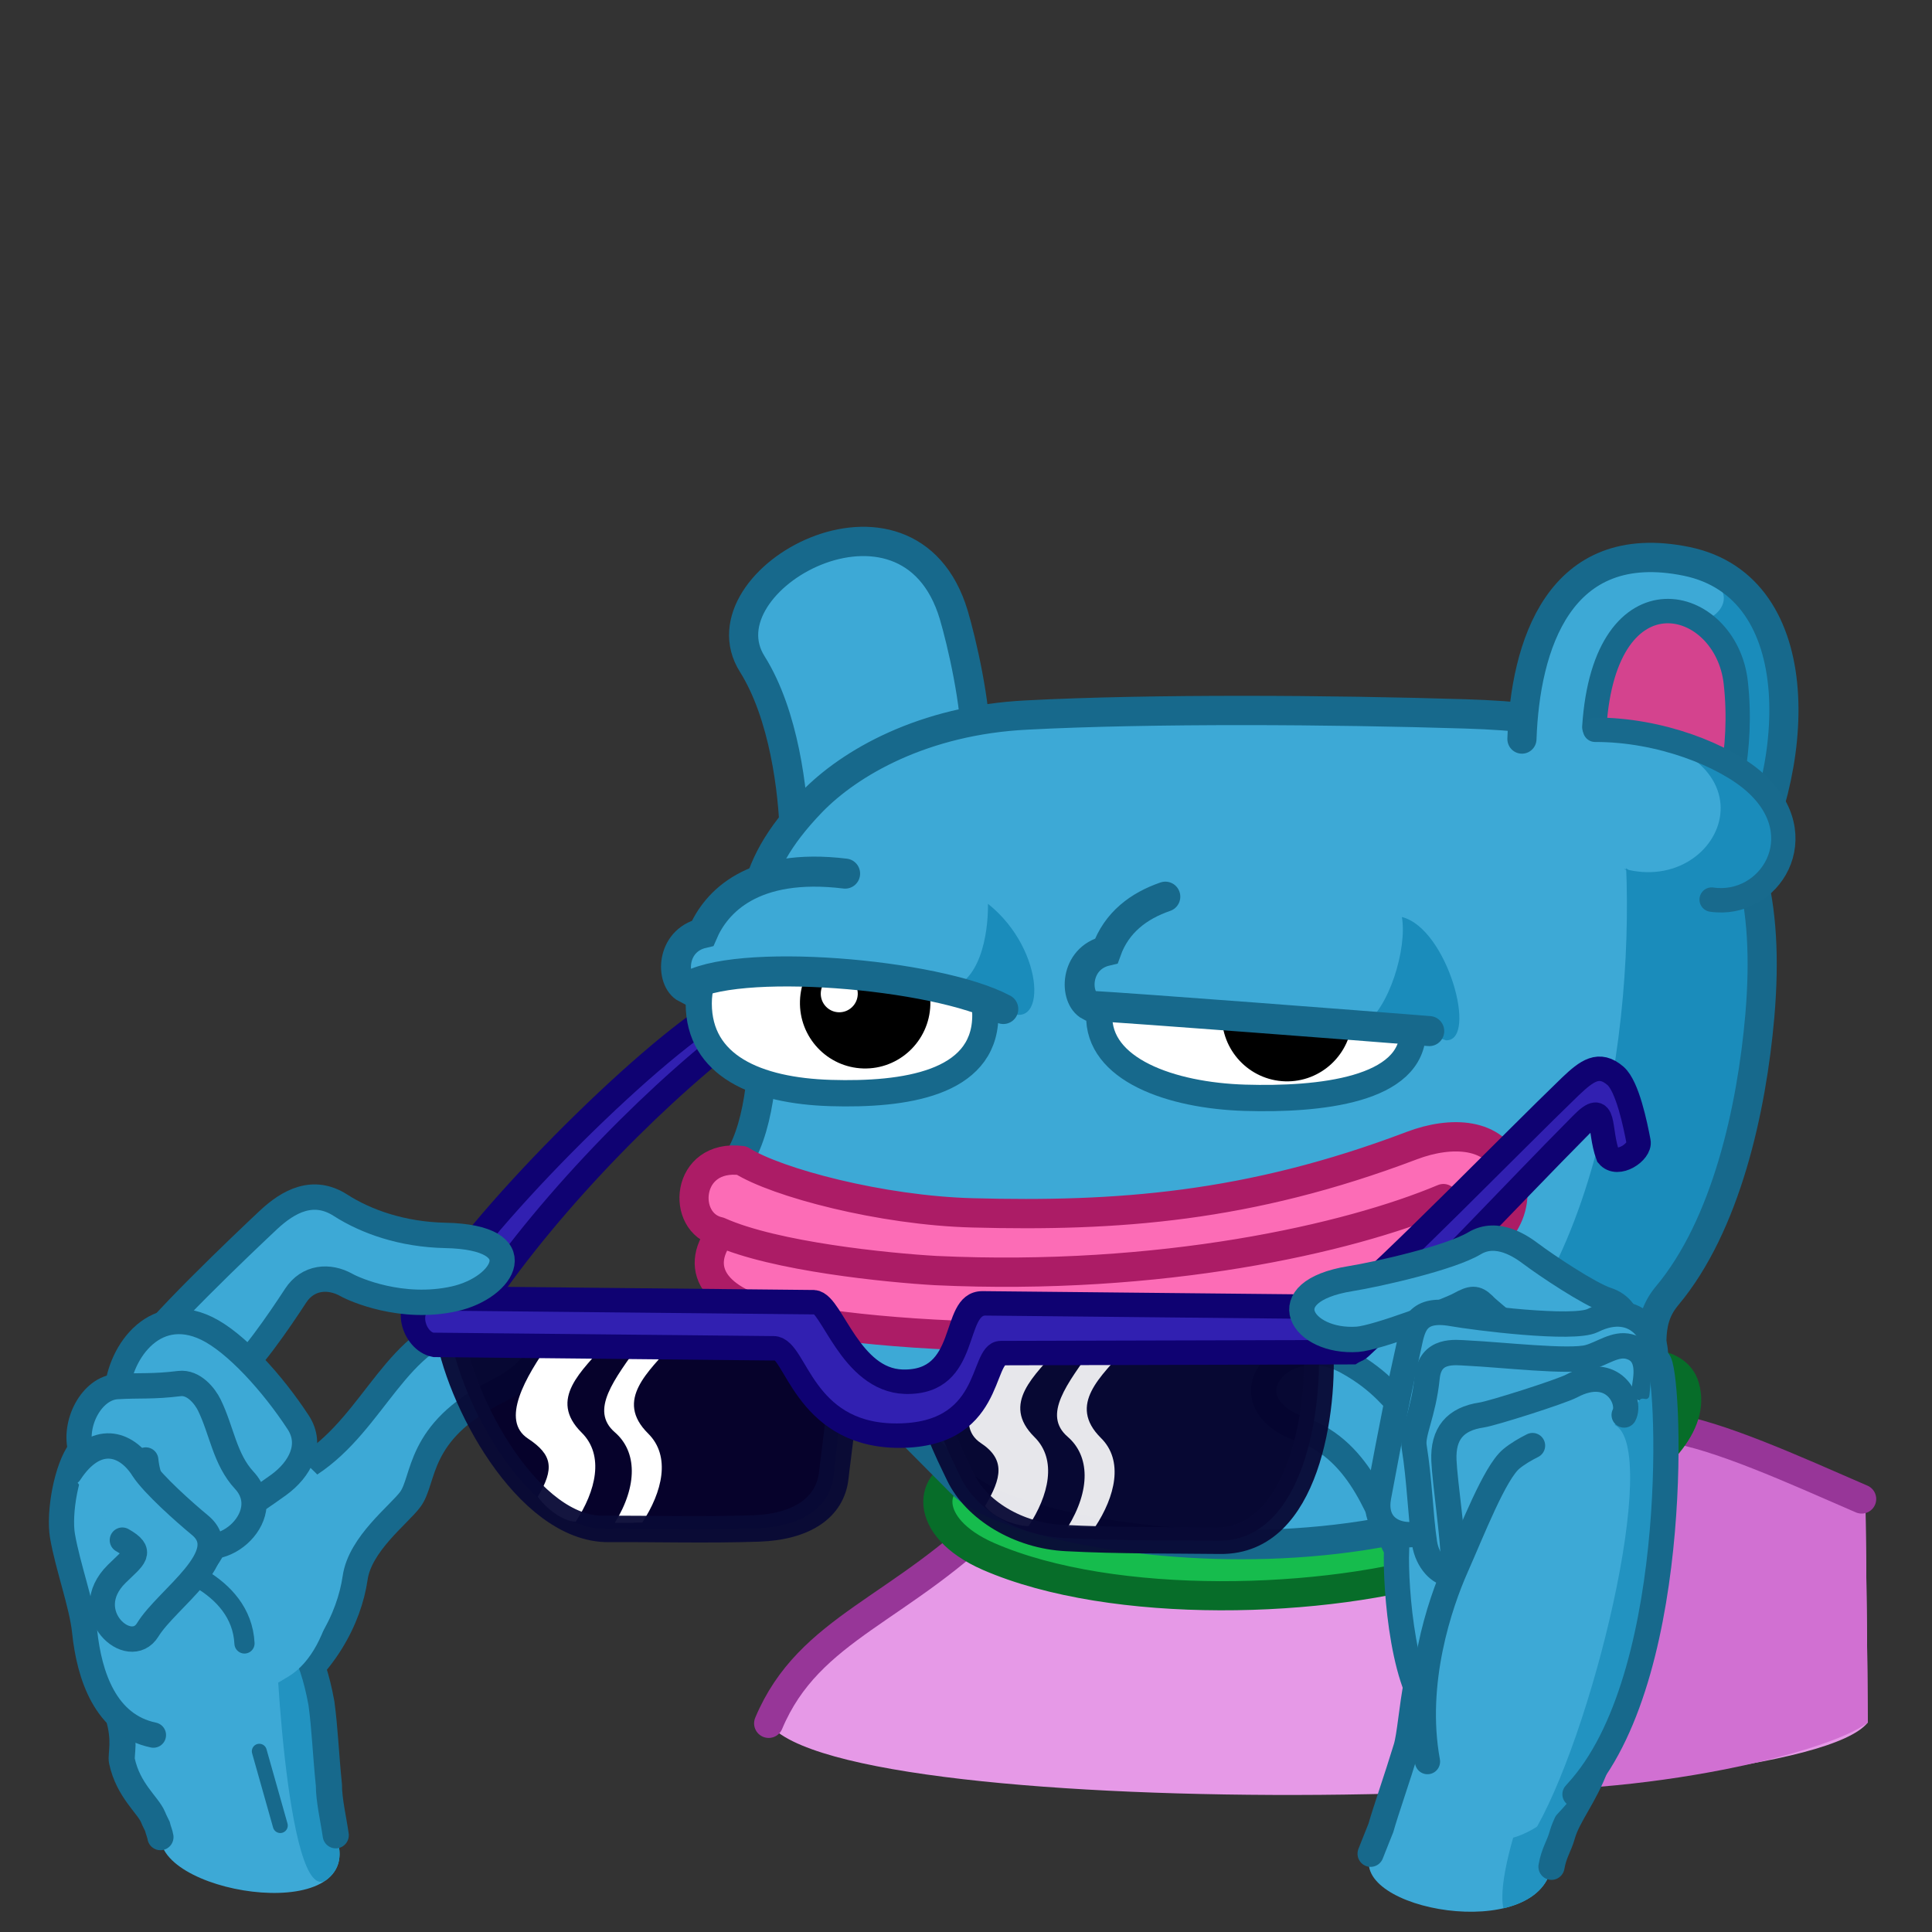 <svg xmlns="http://www.w3.org/2000/svg" xmlns:xlink="http://www.w3.org/1999/xlink" viewBox="0 0 512 512" width="512" height="512" preserveAspectRatio="xMidYMid meet" style="width: 100%; height: 100%; transform: translate3d(0px, 0px, 0px); content-visibility: visible;"><rect x="0" y="0" width="512" height="512" fill="#333333" stroke="none"/><defs><clipPath id="a"><rect width="512" height="512" x="0" y="0"></rect></clipPath></defs><g clip-path="url(#a)"><g transform="matrix(2.574,0,0,2.574,-94.623,-333.234)" opacity="1" style="display: block;"><g opacity="1" transform="matrix(1,0,0,1,177.204,289.704)"><path fill="rgb(230,153,231)" fill-opacity="1" d="M31.365,-13.238 C15.264,-17.773 -2.877,-13.606 -19.12,-10.629 C-23.797,-9.78 -33.831,-8.39 -37.262,-4.904 C-47.58,5.613 -57.498,7.784 -61.304,17.19 C-53.419,27.792 44.55,26.238 51.852,17.109 C51.834,11.378 51.67,-0.18 51.615,-5.716 C48.512,-9.378 36.439,-12.5 31.365,-13.238z"></path></g><g opacity="1" transform="matrix(1,0,0,1,177.204,289.704)"><path fill="rgb(209,112,210)" fill-opacity="1" d="M31.365,-13.238 C23.644,-15.413 11.849,-4.842 9.173,-5.914 C9.907,1.569 10.295,11.281 9.18,23.8 C26.612,25.267 47.591,20.411 51.852,17.109 C51.834,11.378 51.67,-0.18 51.615,-5.716 C48.512,-9.378 36.439,-12.5 31.365,-13.238z"></path></g><g opacity="1" transform="matrix(1,0,0,1,177.204,289.704)"><path stroke-linecap="round" stroke-linejoin="miter" fill-opacity="0" stroke-miterlimit="10" stroke="rgb(151,54,152)" stroke-opacity="1" stroke-width="3" d="M-61.304,17.19 C-57.11,7.201 -47.58,5.613 -37.262,-4.904 C-33.831,-8.39 -23.797,-9.78 -19.12,-10.629 C-2.877,-13.606 15.264,-17.773 31.365,-13.238 C36.439,-12.5 44.288,-8.921 51.226,-5.91"></path></g></g><g transform="matrix(2.574,0,0,2.574,-94.624,-333.233)" opacity="1" style="display: block;"><g opacity="1" transform="matrix(1,0,0,1,172.06,282.419)"><path fill="rgb(22,188,77)" fill-opacity="1" d="M-35.688,-1.503 C-39.685,-0.879 -40.507,4.224 -33.534,7.285 C-20.721,12.869 1.332,12.217 14.173,8.135 C21.77,5.697 40.507,-2.324 38.154,-10.205 C37.389,-12.869 33.42,-12.784 32.145,-12.444 C30.699,-12.02 -29.537,-2.467 -35.688,-1.503z"></path></g><g opacity="1" transform="matrix(1,0,0,1,172.06,282.419)"><path fill="rgb(17,163,65)" fill-opacity="1" d="M11.144,1.457 C15.44,2.831 15.44,4.968 14.173,8.135 C21.77,5.697 40.507,-2.324 38.154,-10.205 C37.389,-12.869 33.42,-12.784 32.145,-12.444 C30.699,-12.02 3.89,-0.862 11.144,1.457z"></path></g><g opacity="1" transform="matrix(1,0,0,1,172.06,282.419)"><path stroke-linecap="round" stroke-linejoin="miter" fill-opacity="0" stroke-miterlimit="10" stroke="rgb(7,109,41)" stroke-opacity="1" stroke-width="3" d="M-35.688,-1.503 C-39.685,-0.879 -40.507,4.224 -33.534,7.285 C-20.721,12.869 1.332,12.217 14.173,8.135 C21.77,5.697 40.507,-2.324 38.154,-10.205 C37.389,-12.869 33.42,-12.784 32.145,-12.444 C30.699,-12.02 -29.537,-2.467 -35.688,-1.503z"></path></g></g><g transform="matrix(2.659,-0.277,0.276,2.674,-904.286,-568.526)" opacity="1" style="display: block;"><g opacity="1" transform="matrix(1,0,0,1,338.897,397.767)"><path fill="rgb(61,169,214)" fill-opacity="1" d="M-14.882,17.221 C-9.194,14.245 -6.298,9.669 -5.306,5.786 C-4.484,2.498 -0.346,0.036 0.931,-1.352 C2.602,-3.167 2.22,-7.903 10.511,-11.026 C18.871,-14.175 14.706,-19.388 7.364,-17.886 C0.391,-16.44 -2.499,-8.161 -9.922,-5.23"></path><path stroke-linecap="round" stroke-linejoin="round" fill-opacity="0" stroke="rgb(23,105,140)" stroke-opacity="1" stroke-width="2.5" d="M-14.882,17.221 C-9.194,14.245 -6.298,9.669 -5.306,5.786 C-4.484,2.498 -0.346,0.036 0.931,-1.352 C2.602,-3.167 2.22,-7.903 10.511,-11.026 C18.871,-14.175 14.706,-19.388 7.364,-17.886 C0.391,-16.44 -2.499,-8.161 -9.922,-5.23"></path></g></g><g transform="matrix(2.469,-0.732,0.728,2.483,-284.421,-123.893)" opacity="1" style="display: block;"><g opacity="1" transform="matrix(1,0,0,1,120.568,209.384)"><path fill="rgb(49,32,177)" fill-opacity="1" d="M-23.174,8.234 C-17.108,2.083 5.059,-10.049 14.13,-12.261 C16.426,-12.828 18.892,-12.997 20.083,-11.126 C20.961,-9.738 22.805,-6.109 23.173,-4.635 C23.429,-3.586 21.047,-2.026 20.395,-3.472 C19.205,-6.335 17.929,-10.616 14.442,-9.256 C3.699,-5.089 -10.56,2.905 -20.197,11.352 C-22.069,12.996 -23.429,8.489 -23.174,8.234z"></path><path stroke-linecap="round" stroke-linejoin="miter" fill-opacity="0" stroke-miterlimit="10" stroke="rgb(15,2,114)" stroke-opacity="1" stroke-width="2.5" d="M-23.174,8.234 C-17.108,2.083 5.059,-10.049 14.13,-12.261 C16.426,-12.828 18.892,-12.997 20.083,-11.126 C20.961,-9.738 22.805,-6.109 23.173,-4.635 C23.429,-3.586 21.047,-2.026 20.395,-3.472 C19.205,-6.335 17.929,-10.616 14.442,-9.256 C3.699,-5.089 -10.56,2.905 -20.197,11.352 C-22.069,12.996 -23.429,8.489 -23.174,8.234z"></path></g></g><g transform="matrix(2.574,0.026,-0.026,2.588,-87.097,-341.596)" opacity="1" style="display: block;"><g opacity="1" transform="matrix(1,0,0,1,122.07,200.809)"><path fill="rgb(61,169,214)" fill-opacity="1" d="M14.329,6.349 C14.357,1.984 12.742,-4.535 11.919,-7.199 C7.1,-22.648 -14.358,-10.545 -8.774,-1.956 C-5.429,3.231 -4.437,11.084 -4.267,15.421 C-3.983,22.649 14.301,15.449 14.329,6.349z"></path><path stroke-linecap="round" stroke-linejoin="miter" fill-opacity="0" stroke-miterlimit="10" stroke="rgb(23,105,140)" stroke-opacity="1" stroke-width="3" d="M14.329,6.349 C14.357,1.984 12.742,-4.535 11.919,-7.199 C7.1,-22.648 -14.358,-10.545 -8.774,-1.956 C-5.429,3.231 -4.437,11.084 -4.267,15.421 C-3.983,22.649 14.301,15.449 14.329,6.349z"></path></g></g><g transform="matrix(2.574,0.026,-0.026,2.588,-87.097,-341.596)" opacity="1" style="display: block;"><g opacity="1" transform="matrix(1,0,0,1,164.293,249.083)"><path fill="rgb(61,169,214)" fill-opacity="1" d="M22.45,-45.865 C8.872,-46.149 -9.865,-46.091 -22.65,-45.297 C-33.308,-44.674 -40.876,-40.223 -44.759,-36.141 C-51.506,-29.026 -51.478,-23.782 -49.749,-13.521 C-49.21,-10.261 -49.657,-3.091 -51.868,0.424 C-51.754,4.032 -51.563,12.076 -48.473,14.542 C-44.533,17.689 -32.259,29.878 -28.659,33.393 C-21.997,40.167 25.681,46.148 42.037,22.479 C42.916,19.672 41.3,16.582 43.823,13.521 C49.861,6.207 52.355,-5.725 53.093,-15.25 C54.907,-39.117 43.681,-45.44 22.45,-45.865z"></path></g><g opacity="1" transform="matrix(1,0,0,1,164.293,249.083)"><path fill="rgb(26,140,187)" fill-opacity="1" d="M36.625,-44.083 C40.186,-37.663 41.605,-7.807 31.726,11.597 C25.052,24.706 20.098,33.545 15.151,38.051 C25.246,35.681 34.667,32.087 42.037,22.479 C42.916,19.672 41.3,16.582 43.823,13.521 C49.861,6.207 52.355,-5.725 53.093,-15.25 C54.907,-39.117 43.792,-42.104 36.625,-44.083z"></path></g><g opacity="1" transform="matrix(1,0,0,1,164.293,249.083)"><path stroke-linecap="round" stroke-linejoin="miter" fill-opacity="0" stroke-miterlimit="10" stroke="rgb(23,105,140)" stroke-opacity="1" stroke-width="3" d="M22.45,-45.865 C8.872,-46.149 -9.865,-46.091 -22.65,-45.297 C-33.308,-44.674 -40.876,-40.223 -44.759,-36.141 C-51.506,-29.026 -51.478,-23.782 -49.749,-13.521 C-49.21,-10.261 -49.657,-3.091 -51.868,0.424 C-51.754,4.032 -51.563,12.076 -48.473,14.542 C-44.533,17.689 -32.259,29.878 -28.659,33.393 C-21.997,40.167 25.681,46.148 42.037,22.479 C42.916,19.672 41.3,16.582 43.823,13.521 C49.861,6.207 52.355,-5.725 53.093,-15.25 C54.907,-39.117 43.681,-45.44 22.45,-45.865z"></path></g></g><g transform="matrix(2.574,0.026,-0.026,2.588,-87.577,-340.793)" opacity="1" style="display: block;"><g opacity="1" transform="matrix(1,0,0,1,148.56,256.977)"><path fill="rgb(252,108,182)" fill-opacity="1" d="M-37.719,-0.11 C-40.598,3.688 -38.147,7.214 -30.531,8.473 C-18.652,10.798 17.608,12.289 38.238,2.039 C41.728,0.292 45.023,-2.863 43.32,-7.447 C41.895,-11.263 37.346,-11.38 33.317,-9.815 C16.544,-3.292 2.925,-2.232 -11.835,-2.472 C-21.243,-2.622 -32.057,-5.37 -35.654,-7.587 C-41.487,-8.266 -41.876,-1.094 -37.915,-0.29 C-32.163,2.215 -20.455,3.244 -15.575,3.474 C7.624,4.325 26.917,-0.233 36.622,-4.417"></path><path stroke-linecap="round" stroke-linejoin="round" fill-opacity="0" stroke="rgb(172,28,102)" stroke-opacity="1" stroke-width="3" d="M-37.719,-0.11 C-40.598,3.688 -38.147,7.214 -30.531,8.473 C-18.652,10.798 17.608,12.289 38.238,2.039 C41.728,0.292 45.023,-2.863 43.32,-7.447 C41.895,-11.263 37.346,-11.38 33.317,-9.815 C16.544,-3.292 2.925,-2.232 -11.835,-2.472 C-21.243,-2.622 -32.057,-5.37 -35.654,-7.587 C-41.487,-8.266 -41.876,-1.094 -37.915,-0.29 C-32.163,2.215 -20.455,3.244 -15.575,3.474 C7.624,4.325 26.917,-0.233 36.622,-4.417"></path></g></g><g transform="matrix(2.572,0.113,-0.113,2.586,-68.409,-357.283)" opacity="1" style="display: block;"><g opacity="1" transform="matrix(1,0,0,1,206.968,202.042)"><path fill="rgb(61,169,214)" fill-opacity="1" d="M1.63,-15.463 C-11.665,-17.589 -14.612,-6.052 -14.527,3.444 C-14.527,3.444 8.064,17.589 8.064,17.589 C14.471,5.372 14.612,-13.365 1.63,-15.463z"></path></g><g opacity="1" transform="matrix(1,0,0,1,206.968,202.042)"><path fill="rgb(26,140,187)" fill-opacity="1" d="M3.276,-14.193 C8.339,-12.15 3.662,-8.48 3.013,-9.982 C3.013,-9.982 8.064,17.589 8.064,17.589 C14.471,5.372 14.459,-12.318 3.276,-14.193z"></path></g><g opacity="1" transform="matrix(1,0,0,1,206.968,202.042)"><path stroke-linecap="round" stroke-linejoin="miter" fill-opacity="0" stroke-miterlimit="10" stroke="rgb(23,105,140)" stroke-opacity="1" stroke-width="3" d="M-14.527,3.444 C-14.612,-6.052 -11.665,-17.589 1.63,-15.463 C14.612,-13.365 14.471,5.372 8.064,17.589"></path></g></g><g transform="matrix(2.572,0.113,-0.113,2.586,-68.409,-357.283)" opacity="1" style="display: block;"><g opacity="1" transform="matrix(1,0,0,1,206.571,202.128)"><path fill="rgb(212,67,142)" fill-opacity="1" d="M-6.743,1.815 C-6.398,-14.918 6.21,-12.205 7.605,-3.386 C8.693,3.49 7.271,9.651 6.052,12.656"></path><path stroke-linecap="round" stroke-linejoin="miter" fill-opacity="0" stroke-miterlimit="10" stroke="rgb(23,105,140)" stroke-opacity="1" stroke-width="2.5" d="M-6.743,1.815 C-6.398,-14.918 6.21,-12.205 7.605,-3.386 C8.693,3.49 7.271,9.651 6.052,12.656"></path></g></g><g transform="matrix(2.572,0.113,-0.113,2.586,-68.409,-357.283)" opacity="1" style="display: block;"><g opacity="1" transform="matrix(1,0,0,1,209.023,212.176)"><path fill="rgb(61,169,214)" fill-opacity="1" d="M-9.103,-7.966 C-12.229,-7.411 -11.844,8.346 3.34,8.515 C9.202,8.58 14.012,1.91 7.573,-3.31 C4.342,-5.929 -5.977,-8.521 -9.103,-7.966z"></path></g><g opacity="1" transform="matrix(1,0,0,1,209.023,212.176)"><path fill="rgb(26,140,187)" fill-opacity="1" d="M-9.103,-7.966 C10.876,-7.546 5.078,8.534 -5.512,6.122 C10.117,14.669 14.012,1.91 7.573,-3.31 C4.342,-5.929 -5.977,-8.521 -9.103,-7.966z"></path></g><g opacity="1" transform="matrix(1,0,0,1,209.023,212.176)"><path stroke-linecap="round" stroke-linejoin="miter" fill-opacity="0" stroke-miterlimit="10" stroke="rgb(24,106,141)" stroke-opacity="1" stroke-width="2.5" d="M-9.103,-7.966 C-2.413,-8.278 4.342,-5.929 7.573,-3.31 C14.012,1.91 9.639,9.493 3.647,8.882"></path></g></g><g transform="matrix(2.673,0.027,-0.027,2.688,-646.061,-146.663)" opacity="1" style="display: block;"><g opacity="1" transform="matrix(1,0,0,1,380.219,191.205)"><path fill="rgb(61,169,214)" fill-opacity="1" d="M1.994,12.295 C0.405,9.397 -1.446,2.601 -7.501,0.569 C-15.455,-2.101 -9.559,-9.62 -3.09,-6.17 C0.387,-4.316 1.675,-2.344 3.281,-0.788 C4.887,0.768 3.344,3.889 7.781,8.233 C10.505,10.899 13.739,33.287 6.246,28.898 C2.81,26.886 1.887,16.064 1.994,12.295z"></path><path stroke-linecap="round" stroke-linejoin="miter" fill-opacity="0" stroke-miterlimit="10" stroke="rgb(23,105,140)" stroke-opacity="1" stroke-width="2.5" d="M1.994,12.295 C0.405,9.397 -1.446,2.601 -7.501,0.569 C-15.455,-2.101 -9.559,-9.62 -3.09,-6.17 C0.387,-4.316 1.675,-2.344 3.281,-0.788 C4.887,0.768 3.344,3.889 7.781,8.233 C10.505,10.899 13.739,33.287 6.246,28.898 C2.81,26.886 1.887,16.064 1.994,12.295z"></path></g></g><g transform="matrix(0.99,0.03,-0.03,0.995,258.743,249.75)" opacity="1" style="display: block;"><g opacity="1" transform="matrix(1,0,0,1,-36,20.5)"><path fill="rgb(255,255,255)" fill-opacity="1" d="M-1.75,-24.25 C18.132,-24.25 39,-17.75 39,-0.5 C39,17 18.132,20.75 -1.75,20.75 C-21.632,20.75 -37.233,14.539 -37.75,-2 C-38.25,-18 -21.632,-24.25 -1.75,-24.25z"></path><path stroke-linecap="butt" stroke-linejoin="miter" fill-opacity="0" stroke-miterlimit="4" stroke="rgb(23,105,140)" stroke-opacity="1" stroke-width="7" d="M-1.75,-24.25 C18.132,-24.25 39,-17.75 39,-0.5 C39,17 18.132,20.75 -1.75,20.75 C-21.632,20.75 -37.233,14.539 -37.75,-2 C-38.25,-18 -21.632,-24.25 -1.75,-24.25z"></path></g></g><g transform="matrix(0.99,0.03,-0.03,0.995,256.419,252.916)" opacity="1" style="display: block;"><g opacity="1" transform="matrix(1,0,0,1,-27,13.75)"><path fill="rgb(0,0,0)" fill-opacity="1" d="M0,-17.45 C9.631,-17.45 17.45,-9.631 17.45,0 C17.45,9.631 9.631,17.45 0,17.45 C-9.631,17.45 -17.45,9.631 -17.45,0 C-17.45,-9.631 -9.631,-17.45 0,-17.45z"></path></g><g opacity="1" transform="matrix(1,0,0,1,-34,11.5)"><path fill="rgb(255,255,255)" fill-opacity="1" d="M0,-4.95 C2.732,-4.95 4.95,-2.732 4.95,0 C4.95,2.732 2.732,4.95 0,4.95 C-2.732,4.95 -4.95,2.732 -4.95,0 C-4.95,-2.732 -2.732,-4.95 0,-4.95z"></path></g></g><g transform="matrix(0.99,0.03,-0.03,0.995,255.099,255.615)" opacity="1" style="display: block;"><g opacity="1" transform="matrix(1,0,0,1,0,0)"><path fill="rgb(61,169,214)" fill-opacity="1" d="M-43.75,-22.75 C-58.731,-21.502 -66.5,-14.5 -69.75,-6.25 C-78.25,-4 -78,6.5 -73.75,8.5 C-61.75,-0.25 -7,2.5 11.25,11.5 C21.085,16.35 10.749,-27.288 -43.75,-22.75z"></path></g><g opacity="1" transform="matrix(1,0,0,1,0,0)"><path fill="rgb(26,140,187)" fill-opacity="1" d="M-4.312,6.712 C1.993,8.001 7.633,9.238 11.25,11.5 C23.158,18.949 22.421,-4.389 6.297,-16.365 C6.637,-8.162 4.786,5.21 -4.312,6.712z"></path></g><g opacity="1" transform="matrix(1,0,0,1,0,0)"><path stroke-linecap="round" stroke-linejoin="miter" fill-opacity="0" stroke-miterlimit="4" stroke="rgb(23,105,140)" stroke-opacity="1" stroke-width="8" d="M-32.142,-23.253 C-57.14,-25.533 -66.5,-14.5 -69.75,-6.25 C-78.25,-4 -78,6.5 -73.75,8.5 C-61.75,-0.25 -7,2.5 11.25,11.5"></path></g></g><g transform="matrix(0.99,0.03,-0.03,0.995,372.049,253.211)" opacity="1" style="display: block;"><g opacity="1" transform="matrix(1,0,0,1,-36,20.5)"><path fill="rgb(255,255,255)" fill-opacity="1" d="M-1.75,-24.25 C18.132,-24.25 38.277,-17.711 39,-0.5 C39.558,15.345 14.501,18.646 -5.381,18.646 C-25.263,18.646 -45.016,12.307 -45,-2.25 C-44.841,-18.236 -21.632,-24.25 -1.75,-24.25z"></path><path stroke-linecap="butt" stroke-linejoin="miter" fill-opacity="0" stroke-miterlimit="4" stroke="rgb(23,105,140)" stroke-opacity="1" stroke-width="7" d="M-1.75,-24.25 C18.132,-24.25 38.277,-17.711 39,-0.5 C39.558,15.345 14.501,18.646 -5.381,18.646 C-25.263,18.646 -45.016,12.307 -45,-2.25 C-44.841,-18.236 -21.632,-24.25 -1.75,-24.25z"></path></g></g><g transform="matrix(0.99,0.03,-0.03,0.995,368.24,256.331)" opacity="1" style="display: block;"><g opacity="1" transform="matrix(1,0,0,1,-27,13.75)"><path fill="rgb(0,0,0)" fill-opacity="1" d="M0,-17.45 C9.631,-17.45 17.45,-9.631 17.45,0 C17.45,9.631 9.631,17.45 0,17.45 C-9.631,17.45 -17.45,9.631 -17.45,0 C-17.45,-9.631 -9.631,-17.45 0,-17.45z"></path></g><g opacity="1" transform="matrix(1,0,0,1,-34,11.5)"><path fill="rgb(255,255,255)" fill-opacity="1" d="M0,-4.95 C2.732,-4.95 4.95,-2.732 4.95,0 C4.95,2.732 2.732,4.95 0,4.95 C-2.732,4.95 -4.95,2.732 -4.95,0 C-4.95,-2.732 -2.732,-4.95 0,-4.95z"></path></g></g><g transform="matrix(0.99,0.03,-0.03,0.995,368.404,259.075)" opacity="1" style="display: block;"><g opacity="1" transform="matrix(1,0,0,1,0,0)"><path fill="rgb(61,169,214)" fill-opacity="1" d="M-28.5,-22.75 C-43.5,-23.75 -69.922,-23.836 -76.105,-4.834 C-84.605,-2.584 -84.355,7.916 -80.105,9.916 C-67.597,10.236 -7.376,12.997 10.895,13.916 C18.697,-7.88 -13.5,-21.75 -28.5,-22.75z"></path></g><g opacity="1" transform="matrix(1,0,0,1,0,0)"><path fill="rgb(26,140,187)" fill-opacity="1" d="M-6.771,12.851 C0.559,13.215 11.794,14.985 15.417,16.232 C24.112,16.324 14.958,-13.574 2.655,-16.216 C4.357,-7.799 -0.083,8.407 -6.771,12.851z"></path></g><g opacity="1" transform="matrix(1,0,0,1,0,0)"><path stroke-linecap="round" stroke-linejoin="miter" fill-opacity="0" stroke-miterlimit="4" stroke="rgb(23,105,140)" stroke-opacity="1" stroke-width="8" d="M-60.775,-19.722 C-67.798,-17.078 -73.605,-12.516 -76.105,-4.834 C-84.605,-2.584 -84.355,7.916 -80.105,9.916 C-67.597,10.236 -7.376,12.997 10.895,13.916"></path></g></g><g transform="matrix(2.574,0.026,-0.023,2.329,-130.473,-164.393)" opacity="1" style="display: block;"><g opacity="1" transform="matrix(1,0,0.176,1,120.568,231.991)"><path fill="rgb(5,0,44)" fill-opacity="0.95" d="M-19.686,-11.282 C-20.026,-3.005 -15.293,11.452 -7.299,11.282 C-2.452,11.197 2.905,11.31 8.178,11.055 C12.912,10.828 16.229,8.617 17.221,4.904 C17.845,2.523 19.147,-2.101 19.529,-4.378 C19.529,-4.378 15.369,-11.247 15.369,-11.247 C15.369,-11.247 -19.686,-11.282 -19.686,-11.282z"></path></g><g opacity="1" transform="matrix(1,0,0,1,-6.947,-0.018)"><path fill="rgb(255,255,255)" fill-opacity="1" d="M116.307,222.022 C113.685,226.198 111.228,231.061 114.073,233.094 C116.639,234.927 116.836,236.494 115.141,239.709 C116.059,241.081 117.812,242.498 119.075,242.498 C121.115,239.001 121.981,234.917 119.598,232.361 C116.057,228.563 119.609,225.313 122.037,222.108 C120.386,222.108 117.278,222.071 116.307,222.022z"></path></g><g opacity="1" transform="matrix(1,0,0,1,2.28,0.049)"><path fill="rgb(255,255,255)" fill-opacity="1" d="M116.307,222.022 C113.685,226.198 111.14,229.74 113.788,232.218 C116.09,234.373 116.21,238.241 113.879,242.515 C116.501,242.515 115.433,242.458 116.696,242.458 C118.736,238.961 119.601,234.878 117.218,232.322 C113.677,228.524 117.23,225.273 119.658,222.068 C118.007,222.068 117.278,222.071 116.307,222.022z"></path></g><g opacity="1" transform="matrix(1,0,0.176,1,120.568,231.991)"><path stroke-linecap="round" stroke-linejoin="miter" fill-opacity="0" stroke-miterlimit="10" stroke="rgb(9,10,54)" stroke-opacity="0.95" stroke-width="3" d="M-19.686,-11.282 C-20.026,-3.005 -15.293,11.452 -7.299,11.282 C-2.452,11.197 2.905,11.31 8.178,11.055 C12.912,10.828 16.229,8.617 17.221,4.904 C17.845,2.523 19.244,-1.907 19.529,-4.378 C19.529,-4.378 15.369,-11.247 15.369,-11.247 C15.369,-11.247 -19.686,-11.282 -19.686,-11.282z"></path></g></g><g transform="matrix(2.574,0.026,-0.023,2.329,-130.469,-164.493)" opacity="1" style="display: block;"><g opacity="1" transform="matrix(1,0,0.176,1,169.558,232.359)"><path fill="rgb(5,0,44)" fill-opacity="0.95" d="M20.863,-11.651 C20.099,-3.667 15.58,11.622 6.628,11.599 C1.78,11.586 -3.864,11.717 -9.137,11.462 C-13.871,11.263 -17.688,8.362 -18.68,4.648 C-19.304,2.267 -20.863,-2.637 -19.474,-4.65 C-19.474,-4.65 -14.542,-11.82 -14.542,-11.82 C-14.542,-11.82 20.863,-11.651 20.863,-11.651z"></path></g><g opacity="1" transform="matrix(1,0,0,1,39.674,0.014)"><path fill="rgb(255,255,255)" fill-opacity="0.9" d="M116.307,222.022 C113.685,226.198 111.228,231.061 114.073,233.094 C116.639,234.927 116.275,237.041 114.58,240.256 C115.498,241.628 117.812,242.498 119.075,242.498 C121.115,239.001 121.981,234.917 119.598,232.361 C116.057,228.563 119.609,225.313 122.037,222.108 C120.386,222.108 117.278,222.071 116.307,222.022z"></path></g><g opacity="1" transform="matrix(1,0,0,1,48.9,0.081)"><path fill="rgb(255,255,255)" fill-opacity="0.9" d="M116.307,222.022 C113.685,226.198 111.14,229.74 113.788,232.218 C116.09,234.373 116.21,238.241 113.879,242.515 C116.501,242.515 115.433,242.458 116.696,242.458 C118.736,238.961 119.601,234.878 117.218,232.322 C113.677,228.524 117.23,225.273 119.658,222.068 C118.007,222.068 117.278,222.071 116.307,222.022z"></path></g><g opacity="1" transform="matrix(1,0,0.176,1,169.558,232.359)"><path stroke-linecap="round" stroke-linejoin="miter" fill-opacity="0" stroke-miterlimit="10" stroke="rgb(9,10,54)" stroke-opacity="0.95" stroke-width="3" d="M20.863,-11.651 C20.099,-3.667 15.58,11.622 6.628,11.599 C1.78,11.586 -3.864,11.717 -9.137,11.462 C-13.871,11.263 -17.688,8.362 -18.68,4.648 C-19.304,2.267 -20.863,-2.637 -19.474,-4.65 C-19.474,-4.65 -14.542,-11.82 -14.542,-11.82 C-14.542,-11.82 20.863,-11.651 20.863,-11.651z"></path></g></g><g transform="matrix(2.574,0.026,-0.026,2.588,-129.894,-221.578)" opacity="1" style="display: block;"><g opacity="1" transform="matrix(1,0,0.123,1,144.436,224.408)"><path fill="rgb(49,32,177)" fill-opacity="1" d="M-46.871,-2.055 C-48.855,-2.424 -49.507,-5.995 -47.126,-6.817 C-47.126,-6.817 -6.987,-6.817 -6.987,-6.817 C-5.315,-6.732 -4.266,1.12 1.205,1.233 C8.121,1.347 6.959,-6.874 10.389,-6.874 C10.389,-6.874 47.126,-6.874 47.126,-6.874 C48.713,-6.789 49.507,-3.302 47.636,-2.253 C47.636,-2.253 11.693,-1.8 11.693,-1.8 C9.397,-1.743 9.879,6.874 -0.411,6.761 C-9.737,6.619 -9.567,-2.112 -11.664,-2.055 C-11.664,-2.055 -46.871,-2.055 -46.871,-2.055z"></path><path stroke-linecap="round" stroke-linejoin="miter" fill-opacity="0" stroke-miterlimit="10" stroke="rgb(15,2,114)" stroke-opacity="1" stroke-width="2.5" d="M-46.871,-2.055 C-48.855,-2.424 -49.507,-5.995 -47.126,-6.817 C-47.126,-6.817 -6.987,-6.817 -6.987,-6.817 C-5.315,-6.732 -4.266,1.12 1.205,1.233 C8.121,1.347 6.959,-6.874 10.389,-6.874 C10.389,-6.874 47.126,-6.874 47.126,-6.874 C48.713,-6.789 49.507,-3.302 47.636,-2.253 C47.636,-2.253 11.693,-1.8 11.693,-1.8 C9.397,-1.743 9.879,6.874 -0.411,6.761 C-9.737,6.619 -9.567,-2.112 -11.664,-2.055 C-11.664,-2.055 -46.871,-2.055 -46.871,-2.055z"></path></g></g><g transform="matrix(2.469,-0.732,0.728,2.483,-275.865,-53.376)" opacity="1" style="display: block;"><g opacity="1" transform="matrix(1,0,0,1,208.159,211.978)"><path fill="rgb(49,32,177)" fill-opacity="1" d="M-16.824,5.725 C-10.191,2.862 4.974,-5.642 12.43,-9.497 C14.499,-10.546 15.973,-11.112 17.192,-9.213 C18.071,-7.824 17.731,-3.828 17.56,-2.098 C17.475,-1.049 14.754,-0.171 14.131,-1.617 C13.932,-4.508 15.633,-7.201 12.487,-5.472 C2.367,0.056 -5.712,4.989 -15.86,10.006 C-18.071,11.112 -17.164,5.839 -16.824,5.725z"></path><path stroke-linecap="round" stroke-linejoin="miter" fill-opacity="0" stroke-miterlimit="10" stroke="rgb(15,2,114)" stroke-opacity="1" stroke-width="2.5" d="M-16.824,5.725 C-10.191,2.862 4.974,-5.642 12.43,-9.497 C14.499,-10.546 15.973,-11.112 17.192,-9.213 C18.071,-7.824 17.731,-3.828 17.56,-2.098 C17.475,-1.049 14.754,-0.171 14.131,-1.617 C13.932,-4.508 15.633,-7.201 12.487,-5.472 C2.367,0.056 -5.712,4.989 -15.86,10.006 C-18.071,11.112 -17.164,5.839 -16.824,5.725z"></path></g></g><g transform="matrix(0.971,-0.194,0.193,0.976,241.952,468.304)" opacity="1" style="display: block;"><g opacity="1" transform="matrix(1,0,0,1,0,0)"><path fill="rgb(61,169,214)" fill-opacity="1" d="M-206,-55 C-205.25,-48 -207.402,-44.625 -207.375,-42.875 C-207.25,-34.875 -202.781,-29.962 -202.125,-26.625 C-201.891,-25.435 -201.723,-25.016 -201.473,-24.018 C-201.435,-23.04 -201.177,-21.837 -201.217,-20.998 C-204.012,-5.382 -150.751,13.149 -155.096,-12.337 C-154.865,-16.725 -155.063,-21.874 -154.279,-25.848 C-153.477,-34.314 -152.438,-40.482 -152,-47.5 C-151.006,-104.635 -206.75,-62 -206,-55z"></path></g><g opacity="1" transform="matrix(1,0,0,1,0,0)"><path fill="rgb(34,147,193)" fill-opacity="1" d="M-159.748,-1.218 C-156.104,-3.011 -154.106,-6.533 -155.096,-12.337 C-154.865,-16.725 -155.063,-21.874 -154.279,-25.848 C-153.477,-34.314 -152.438,-40.482 -152,-47.5 C-151.767,-60.914 -154.661,-68.828 -159.217,-72.996 C-160.135,-73.836 -172.103,4.86 -159.748,-1.218z"></path></g><g opacity="1" transform="matrix(1,0,0,1,0,0)"><path stroke-linecap="round" stroke-linejoin="miter" fill-opacity="0" stroke-miterlimit="4" stroke="rgb(23,105,140)" stroke-opacity="1" stroke-width="7" d="M-155.096,-12.337 C-154.865,-16.725 -155.063,-21.874 -154.279,-25.848 C-153.477,-34.314 -152.438,-40.482 -152,-47.5 C-151.006,-104.635 -206.75,-62 -206,-55 C-205.25,-48 -207.402,-44.625 -207.375,-42.875 C-207.25,-34.875 -202.781,-29.962 -202.125,-26.625 C-201.891,-25.435 -201.723,-25.016 -201.473,-24.018 C-201.435,-23.04 -201.177,-21.837 -201.217,-20.998"></path></g><g opacity="1" transform="matrix(1,0,0,1,0,0)"><path stroke-linecap="round" stroke-linejoin="miter" fill-opacity="0" stroke-miterlimit="4" stroke="rgb(23,105,140)" stroke-opacity="1" stroke-width="4" d="M-170.803,-38.251 C-170.803,-38.251 -169.149,-17.763 -169.149,-17.763"></path></g></g><g transform="matrix(0.872,-0.185,0.184,0.877,177.3,231.625)" opacity="1" style="display: block;"><g opacity="1" transform="matrix(1,0,0,1,0,0)"><path fill="rgb(61,169,214)" fill-opacity="1" d="M-163.5,129.25 C-173.75,125.75 -192.015,133.192 -200.75,139.25 C-216.25,150 -215,211 -207,216.5 C-199,222 -172.498,213.23 -159.722,208.806 C-144.722,203.612 -135.278,177.5 -136.5,158 C-136.877,151.991 -153.25,132.75 -163.5,129.25z"></path></g></g><g transform="matrix(2.615,-0.555,0.552,2.63,-994.47,-447.135)" opacity="1" style="display: block;"><g opacity="1" transform="matrix(1,0,0,1,307.488,395.484)"><path fill="rgb(61,169,214)" fill-opacity="1" d="M1.786,14.627 C-2.655,12.682 -3.238,7.599 -2.778,3.201 C-2.505,0.59 -3.096,-3.386 -2.983,-6.446 C-2.897,-8.715 -1.239,-12.901 0.506,-14.377"></path><path stroke-linecap="round" stroke-linejoin="round" fill-opacity="0" stroke="rgb(23,105,140)" stroke-opacity="1" stroke-width="2.5" d="M1.786,14.627 C-2.655,12.682 -3.238,7.599 -2.778,3.201 C-2.505,0.59 -3.096,-3.386 -2.983,-6.446 C-2.897,-8.715 -1.239,-12.901 0.506,-14.377"></path></g></g><g transform="matrix(2.615,-0.555,0.552,2.63,-1001.32,-454.835)" opacity="1" style="display: block;"><g opacity="1" transform="matrix(1,0,0,1,321.619,402.174)"><path fill="rgb(61,169,214)" fill-opacity="1" d="M-7.964,-6.125 C-5.702,-5.258 1.214,-1.674 0.271,4.291"></path><path stroke-linecap="round" stroke-linejoin="round" fill-opacity="0" stroke="rgb(23,105,140)" stroke-opacity="1" stroke-width="2" d="M-7.964,-6.125 C-5.702,-5.258 1.214,-1.674 0.271,4.291"></path></g></g><g style="display: none;" transform="matrix(2.673,-0.002,0.002,2.673,-772.641,-783.677)" opacity="1"><g opacity="1" transform="matrix(1,0,0,1,321.619,402.174)"><path fill="rgb(61,169,214)" fill-opacity="1" d="M-7.093,-6.718 C-4.881,-5.707 1.379,-0.836 -0.101,5.139"></path><path stroke-linecap="round" stroke-linejoin="round" fill-opacity="0" stroke="rgb(23,105,140)" stroke-opacity="1" stroke-width="2" d="M-7.093,-6.718 C-4.881,-5.707 1.379,-0.836 -0.101,5.139"></path></g></g><g transform="matrix(2.615,-0.555,0.552,2.63,-978.447,-456.489)" opacity="1" style="display: block;"><g opacity="1" transform="matrix(1,0,0,1,322.483,374.267)"><path fill="rgb(61,169,214)" fill-opacity="1" d="M-13.567,1.14 C-11.98,-0.901 -0.734,-7.767 1.837,-9.317 C4.194,-10.738 6.861,-11.511 9.146,-9.266 C11.266,-7.184 14.516,-5.184 18.704,-4.212 C27.235,-2.232 23.409,2.03 18.3,2.088 C12.933,2.149 8.76,-0.875 8.115,-1.44 C6.6,-2.767 4.516,-3.018 2.953,-1.467 C0.985,0.485 -3.15,4.483 -5.354,5.33"></path><path stroke-linecap="round" stroke-linejoin="round" fill-opacity="0" stroke="rgb(23,105,140)" stroke-opacity="1" stroke-width="2.5" d="M-13.567,1.14 C-11.98,-0.901 -0.734,-7.767 1.837,-9.317 C4.194,-10.738 6.861,-11.511 9.146,-9.266 C11.266,-7.184 14.516,-5.184 18.704,-4.212 C27.235,-2.232 23.409,2.03 18.3,2.088 C12.933,2.149 8.76,-0.875 8.115,-1.44 C6.6,-2.767 4.516,-3.018 2.953,-1.467 C0.985,0.485 -3.15,4.483 -5.354,5.33"></path></g></g><g transform="matrix(2.615,-0.555,0.552,2.63,-980.33,-461.124)" opacity="1" style="display: block;"><g opacity="1" transform="matrix(1,0,0,1,329.102,377.81)"><path fill="rgb(61,169,214)" fill-opacity="1" d="M-22.719,2.792 C-21.852,-0.977 -17.36,-5.481 -12.629,-1.839 C-10.102,0.106 -7.336,4.841 -5.669,9.097 C-4.686,11.607 -6.458,13.676 -8.836,14.734 C-12.559,16.39 -14.153,16.536 -16.543,19.529 C-19.322,23.01 -22.885,20.872 -20.806,15.185 C-18.868,9.886 -19.145,9.411 -15.764,7.859 C-14.381,7.224 -13.608,10.23 -15.401,8.966 C-17.922,7.244 -15.445,5.992 -17.554,4.402"></path><path stroke-linecap="round" stroke-linejoin="round" fill-opacity="0" stroke="rgb(23,105,140)" stroke-opacity="1" stroke-width="2.5" d="M-22.719,2.792 C-21.852,-0.977 -17.36,-5.481 -12.629,-1.839 C-10.102,0.106 -7.336,4.841 -5.669,9.097 C-4.686,11.607 -6.458,13.676 -8.836,14.734 C-12.559,16.39 -14.153,16.536 -16.543,19.529 C-19.322,23.01 -22.885,20.872 -20.806,15.185 C-18.868,9.886 -19.145,9.411 -15.764,7.859 C-14.381,7.224 -13.608,10.23 -15.401,8.966 C-17.922,7.244 -15.445,5.992 -17.554,4.402"></path></g></g><g transform="matrix(2.615,-0.555,0.552,2.63,-1003.294,-455.561)" opacity="1" style="display: block;"><g opacity="1" transform="matrix(1,0,0,1,322.257,391.275)"><path fill="rgb(61,169,214)" fill-opacity="1" d="M-11.65,-6.364 C-11.848,-9.113 -9.327,-12.154 -6.832,-11.779 C-4.59,-11.442 -3.424,-11.025 -0.729,-10.793 C0.715,-10.669 1.506,-9.029 1.74,-8.117 C2.433,-5.413 2.131,-2.567 3.6,-0.132 C6.15,4.093 -1.046,7.882 -3.219,3.993 C-4.013,2.572 -5.913,-0.739 -5.541,-4.105"></path><path stroke-linecap="round" stroke-linejoin="round" fill-opacity="0" stroke="rgb(23,105,140)" stroke-opacity="1" stroke-width="2.5" d="M-11.65,-6.364 C-11.848,-9.113 -9.327,-12.154 -6.832,-11.779 C-4.59,-11.442 -3.424,-11.025 -0.729,-10.793 C0.715,-10.669 1.506,-9.029 1.74,-8.117 C2.433,-5.413 2.131,-2.567 3.6,-0.132 C6.15,4.093 -1.046,7.882 -3.219,3.993 C-4.013,2.572 -5.913,-0.739 -5.541,-4.105"></path></g></g><g style="display: none;" transform="matrix(0.891,-0.007,0.007,0.891,237.813,49.878)" opacity="1"><g opacity="1" transform="matrix(1,0,0,1,0,0)"><path fill="rgb(61,169,214)" fill-opacity="1" d="M-181,132.5 C-194,142.5 -203.25,179.75 -200,194 C-196.75,208.25 -163.505,214.714 -163.75,193.75 C-164.25,151 -154,154.25 -142.25,145.75 C-132.416,138.636 -170.401,124.347 -181,132.5z"></path></g></g><g transform="matrix(2.397,1.19,-1.184,2.41,-276.747,-918.913)" opacity="1" style="display: block;"><g opacity="1" transform="matrix(1,0,0,1,323.405,391.984)"><path fill="rgb(61,169,214)" fill-opacity="1" d="M-8.66,-4.153 C-8.094,-8.773 -5.004,-9.34 -2.31,-7.696 C-0.723,-6.761 3.336,-5.664 5.179,-5.238 C9.685,-4.189 5.462,2.67 5.122,6.298 C4.81,9.7 -1.893,7.92 -0.08,2.732 C0.714,0.465 1.357,-0.372 -1.054,-0.503"></path><path stroke-linecap="round" stroke-linejoin="round" fill-opacity="0" stroke="rgb(23,105,140)" stroke-opacity="1" stroke-width="2.5" d="M-8.66,-4.153 C-8.094,-8.773 -5.004,-9.34 -2.31,-7.696 C-0.723,-6.761 3.336,-5.664 5.179,-5.238 C9.685,-4.189 5.462,2.67 5.122,6.298 C4.81,9.7 -1.893,7.92 -0.08,2.732 C0.714,0.465 1.357,-0.372 -1.054,-0.503"></path></g></g><g style="display: none;" transform="matrix(2.673,-0.021,0.021,2.673,-775.035,-851.336)" opacity="1"><g opacity="1" transform="matrix(1,0,0,1,321.619,402.174)"><path fill="rgb(61,169,214)" fill-opacity="1" d="M-1.579,-11.781 C0.654,-9.488 2.395,4.337 -2.396,10.374"></path><path stroke-linecap="round" stroke-linejoin="round" fill-opacity="0" stroke="rgb(23,105,140)" stroke-opacity="1" stroke-width="2.5" d="M-1.579,-11.781 C0.654,-9.488 2.395,4.337 -2.396,10.374"></path></g></g><g transform="matrix(0.946,0.295,-0.293,0.951,552.264,563.297)" opacity="1" style="display: block;"><g opacity="1" transform="matrix(1,0,0,1,0,0)"><path fill="rgb(61,169,214)" fill-opacity="1" d="M-205.374,-59.884 C-204.624,-52.884 -202.917,-45.71 -202.904,-42.31 C-202.873,-33.88 -203.238,-24.637 -203.128,-19.957 C-203.91,-10.467 -203.452,-15.807 -203.721,-12.561 C-205.05,3.509 -153.926,-2.86 -156.466,-23.594 C-156.941,-27.473 -156.137,-29.275 -156.218,-32.511 C-156.355,-38.014 -153.514,-44.213 -153.098,-52.912 C-151.732,-81.482 -206.124,-66.884 -205.374,-59.884z"></path></g><g opacity="1" transform="matrix(1,0,0,1,0,0)"><path fill="rgb(34,147,193)" fill-opacity="1" d="M-165.485,-9.213 C-159.629,-12.621 -155.718,-17.484 -156.466,-23.594 C-156.941,-27.473 -156.137,-29.275 -156.218,-32.511 C-156.355,-38.014 -153.514,-44.213 -153.098,-52.912 C-152.683,-61.591 -157.413,-66.286 -164.179,-68.421 C-166.583,-69.18 -172,-20.717 -165.485,-9.213z"></path></g><g opacity="1" transform="matrix(1,0,0,1,0,0)"><path stroke-linecap="round" stroke-linejoin="miter" fill-opacity="0" stroke-miterlimit="4" stroke="rgb(23,105,140)" stroke-opacity="1" stroke-width="7" d="M-156.466,-23.594 C-156.941,-27.473 -156.137,-29.275 -156.218,-32.511 C-156.355,-38.014 -153.514,-44.213 -153.098,-52.912 C-151.732,-81.482 -206.124,-66.884 -205.374,-59.884 C-204.624,-52.884 -202.917,-45.71 -202.904,-42.31 C-202.873,-33.88 -203.238,-24.637 -203.128,-19.957 C-203.91,-10.467 -203.452,-15.807 -203.721,-12.561"></path></g></g><g transform="matrix(2.644,-0.394,0.391,2.659,-729.615,30.942)" opacity="1" style="display: block;"><g opacity="1" transform="matrix(1,0,0,1,396.319,178.666)"><path fill="rgb(61,169,214)" fill-opacity="1" d="M15.427,6.336 C16.117,4.792 16.953,1.432 14.258,0.092 C12.614,-0.725 8.785,-4.183 7.491,-5.487 C6.627,-6.357 4.512,-8.35 2.09,-7.356 C-0.523,-6.283 -7.8,-5.744 -10.591,-5.71 C-18.703,-5.61 -16.275,-0.12 -10.775,0.308 C-8.868,0.457 -1.482,-1.15 -0.237,-1.609 C1.008,-2.068 1.454,-2.047 2.087,-1.236 C2.433,-0.63 7.411,4.661 8.464,5.435"></path><path stroke-linecap="round" stroke-linejoin="miter" fill-opacity="0" stroke-miterlimit="10" stroke="rgb(23,105,140)" stroke-opacity="1" stroke-width="2.5" d="M15.427,6.336 C16.117,4.792 16.953,1.432 14.258,0.092 C12.614,-0.725 8.785,-4.183 7.491,-5.487 C6.627,-6.357 4.512,-8.35 2.09,-7.356 C-0.523,-6.283 -7.8,-5.744 -10.591,-5.71 C-18.703,-5.61 -16.275,-0.12 -10.775,0.308 C-8.868,0.457 -1.482,-1.15 -0.237,-1.609 C1.008,-2.068 1.454,-2.047 2.087,-1.236 C2.433,-0.63 7.411,4.661 8.464,5.435"></path></g></g><g transform="matrix(2.673,0.027,-0.027,2.688,-646.059,-146.664)" opacity="1" style="display: block;"><g opacity="1" transform="matrix(1,0,0,1,396.875,208.75)"><path fill="rgb(61,169,214)" fill-opacity="1" d="M0.125,-16.667 C0.125,-16.667 4.279,-16.332 6.539,-18.096 C8.077,-19.297 7.651,-20.178 8.837,-21.694 C10.676,-24.044 10.233,-23.866 10.667,-23.625 C11.792,-23 14.396,5.439 4.083,17.708 C-6.436,30.222 -10.75,17.708 -10.75,17.708 C-12.875,9.458 -11.458,2.875 -9.833,-0.875 C-8.208,-4.625 -5.5,-12.333 -3.875,-13.708 C-2.25,-15.083 0.125,-16.667 0.125,-16.667z"></path></g></g><g transform="matrix(2.673,0.027,-0.027,2.688,-652.297,-146.727)" opacity="1" style="display: block;"><g opacity="1" transform="matrix(1,0,0,1,390.736,180.745)"><path fill="rgb(61,169,214)" fill-opacity="1" d="M19.135,4.517 C19.953,1.644 17.453,-2.271 13.026,-0.023 C11.135,0.937 1.37,-0.189 -0.907,-0.567 C-4.654,-1.189 -4.804,0.973 -5.205,2.831 C-6.047,6.728 -6.797,10.645 -8.019,17.558 C-8.882,22.44 -2.014,22.169 -1.175,18.694 C-0.489,15.851 -0.881,8.853 0.05,6.481 C0.604,5.068 1.786,5.061 3.021,5.387 C4.212,5.701 8.953,5.061 11.497,5.302"></path><path stroke-linecap="round" stroke-linejoin="miter" fill-opacity="0" stroke-miterlimit="10" stroke="rgb(23,105,140)" stroke-opacity="1" stroke-width="2.5" d="M19.135,4.517 C19.953,1.644 17.453,-2.271 13.026,-0.023 C11.135,0.937 1.37,-0.189 -0.907,-0.567 C-4.654,-1.189 -4.804,0.973 -5.205,2.831 C-6.047,6.728 -6.797,10.645 -8.019,17.558 C-8.882,22.44 -2.014,22.169 -1.175,18.694 C-0.489,15.851 -0.881,8.853 0.05,6.481 C0.604,5.068 1.786,5.061 3.021,5.387 C4.212,5.701 8.953,5.061 11.497,5.302"></path></g></g><g transform="matrix(2.673,0.027,-0.027,2.688,-648.109,-146.685)" opacity="1" style="display: block;"><g opacity="1" transform="matrix(1,0,0,1,393.306,195.389)"><path fill="rgb(61,169,214)" fill-opacity="1" d="M14.075,-7.978 C14.144,-8.778 14.883,-11.541 12.527,-12.136 C11.157,-12.482 9.886,-11.418 8.526,-11.034 C6.633,-10.499 -0.073,-11.207 -3.524,-11.336 C-4.72,-11.381 -7.2,-11.749 -7.464,-8.893 C-7.798,-5.273 -8.919,-3.406 -8.684,-2.047 C-8.1,1.334 -8,4.681 -7.561,7.416 C-7.267,9.25 -5.933,10.501 -5.041,10.385"></path><path stroke-linecap="round" stroke-linejoin="miter" fill-opacity="0" stroke-miterlimit="10" stroke="rgb(23,105,140)" stroke-opacity="1" stroke-width="2.5" d="M14.075,-7.978 C14.144,-8.778 14.883,-11.541 12.527,-12.136 C11.157,-12.482 9.886,-11.418 8.526,-11.034 C6.633,-10.499 -0.073,-11.207 -3.524,-11.336 C-4.72,-11.381 -7.2,-11.749 -7.464,-8.893 C-7.798,-5.273 -8.919,-3.406 -8.684,-2.047 C-8.1,1.334 -8,4.681 -7.561,7.416 C-7.267,9.25 -5.933,10.501 -5.041,10.385"></path></g></g><g style="display: none;" transform="matrix(0.891,-0.004,0.004,0.891,400.96,256.271)" opacity="1"><g opacity="1" transform="matrix(1,0,0,1,0,0)"><path fill="rgb(61,169,214)" fill-opacity="1" d="M1.75,-55.25 C-17.75,-50.75 -19.362,-52.852 -25.5,-46 C-36.25,-34 -33.741,-26.288 -34.25,-9.25 C-34.75,7.5 21.5,-19 21.5,-31.25 C21.5,-43.5 21.25,-59.75 1.75,-55.25z"></path></g></g><g transform="matrix(2.673,0.027,-0.027,2.688,-646.059,-146.664)" opacity="1" style="display: block;"><g opacity="1" transform="matrix(1,0,0,1,396.875,208.75)"><path fill="rgb(34,147,193)" fill-opacity="1" d="M6.82,-17.768 C7.46,-18.268 8.535,-19.071 9.22,-20.148 C9.554,-20.673 9.92,-20.074 10.205,-20.528 C10.31,-20.695 10.316,-22.208 10.411,-22.353 C10.579,-22.609 10.169,-23.199 10.296,-23.356 C10.332,-23.4 10.366,-23.441 10.398,-23.475 C10.439,-23.519 10.477,-23.555 10.512,-23.581 C10.576,-23.63 10.628,-23.646 10.667,-23.625 C11.792,-23 14.396,5.439 4.083,17.708 C2.151,20.007 0.522,22.023 -1.003,22.865 C4.829,13.31 11.563,-15.543 6.82,-17.768z"></path></g></g><g transform="matrix(2.673,0.027,-0.027,2.688,-640.716,-146.61)" opacity="1" style="display: block;"><g opacity="1" transform="matrix(1,0,0,1,393.893,193.758)"><path fill="rgb(61,169,214)" fill-opacity="1" d="M8.748,-3.757 C9.463,-5.119 7.63,-8.786 3.518,-6.566 C2.441,-5.984 -4.336,-3.776 -5.362,-3.617 C-8.037,-3.202 -9.204,-1.701 -9.073,0.893 C-8.968,2.979 -8.055,8.654 -8.044,10.743"></path><path stroke-linecap="round" stroke-linejoin="miter" fill-opacity="0" stroke-miterlimit="10" stroke="rgb(23,105,140)" stroke-opacity="1" stroke-width="2.5" d="M8.748,-3.757 C9.463,-5.119 7.63,-8.786 3.518,-6.566 C2.441,-5.984 -4.336,-3.776 -5.362,-3.617 C-8.037,-3.202 -9.204,-1.701 -9.073,0.893 C-8.968,2.979 -8.055,8.654 -8.044,10.743"></path></g></g><g transform="matrix(2.673,0.027,-0.027,2.688,-646.061,-146.664)" opacity="1" style="display: block;"><g opacity="1" transform="matrix(1,0,0,1,396.875,208.75)"><path stroke-linecap="round" stroke-linejoin="miter" fill-opacity="0" stroke-miterlimit="10" stroke="rgb(23,105,140)" stroke-opacity="1" stroke-width="2.5" d="M-11.384,15.612 C-12.907,7.794 -10.288,-0.008 -8.75,-3.556 C-7.125,-7.306 -5,-12.931 -3.375,-14.306 C-2.779,-14.811 -2.014,-15.265 -1.284,-15.638 M10.864,-24.156 C10.954,-24.165 11.028,-24.156 11.083,-24.125 C12.208,-23.5 13.898,6.056 3.917,17.944 C3.699,18.204 3.483,18.452 3.27,18.689"></path></g></g><g style="display: none;" transform="matrix(1,0,0,1,260.5,252.5)" opacity="1"><g opacity="1" transform="matrix(1,0,0,1,0,0)"><path stroke-linecap="round" stroke-linejoin="miter" fill-opacity="0" stroke-miterlimit="4" stroke="rgb(255,163,4)" stroke-opacity="1" stroke-width="8" d="M-114.863,-153.039 C-111.409,-160.316 -108,-167.5 -108,-167.5"></path></g><g opacity="1" transform="matrix(1,0,0,1,0,0)"><path stroke-linecap="round" stroke-linejoin="miter" fill-opacity="0" stroke-miterlimit="4" stroke="rgb(255,163,4)" stroke-opacity="1" stroke-width="8" d="M-92.882,-133.441 C-83.632,-138.252 -74.5,-143 -74.5,-143"></path></g><g opacity="1" transform="matrix(1,0,0,1,0,0)"><path stroke-linecap="round" stroke-linejoin="miter" fill-opacity="0" stroke-miterlimit="4" stroke="rgb(255,163,4)" stroke-opacity="1" stroke-width="8" d="M-93.961,-102.471 C-86.684,-101.731 -79.5,-101 -79.5,-101"></path></g></g><g style="display: none;" transform="matrix(-0.974,-0.225,-0.225,0.974,161.336,199.302)" opacity="1"><g opacity="1" transform="matrix(1,0,0,1,0,0)"><path stroke-linecap="round" stroke-linejoin="miter" fill-opacity="0" stroke-miterlimit="4" stroke="rgb(255,163,4)" stroke-opacity="1" stroke-width="8" d="M-116.804,-153.338 C-114.289,-160.76 -111.807,-168.086 -111.807,-168.086"></path></g><g opacity="1" transform="matrix(1,0,0,1,0,0)"><path stroke-linecap="round" stroke-linejoin="miter" fill-opacity="0" stroke-miterlimit="4" stroke="rgb(255,163,4)" stroke-opacity="1" stroke-width="8" d="M-92.882,-133.441 C-83.632,-138.252 -74.5,-143 -74.5,-143"></path></g><g opacity="1" transform="matrix(1,0,0,1,0,0)"><path stroke-linecap="round" stroke-linejoin="miter" fill-opacity="0" stroke-miterlimit="4" stroke="rgb(255,163,4)" stroke-opacity="1" stroke-width="8" d="M-92.271,-100.339 C-84.176,-98.568 -76.185,-96.819 -76.185,-96.819"></path></g></g></g></svg>